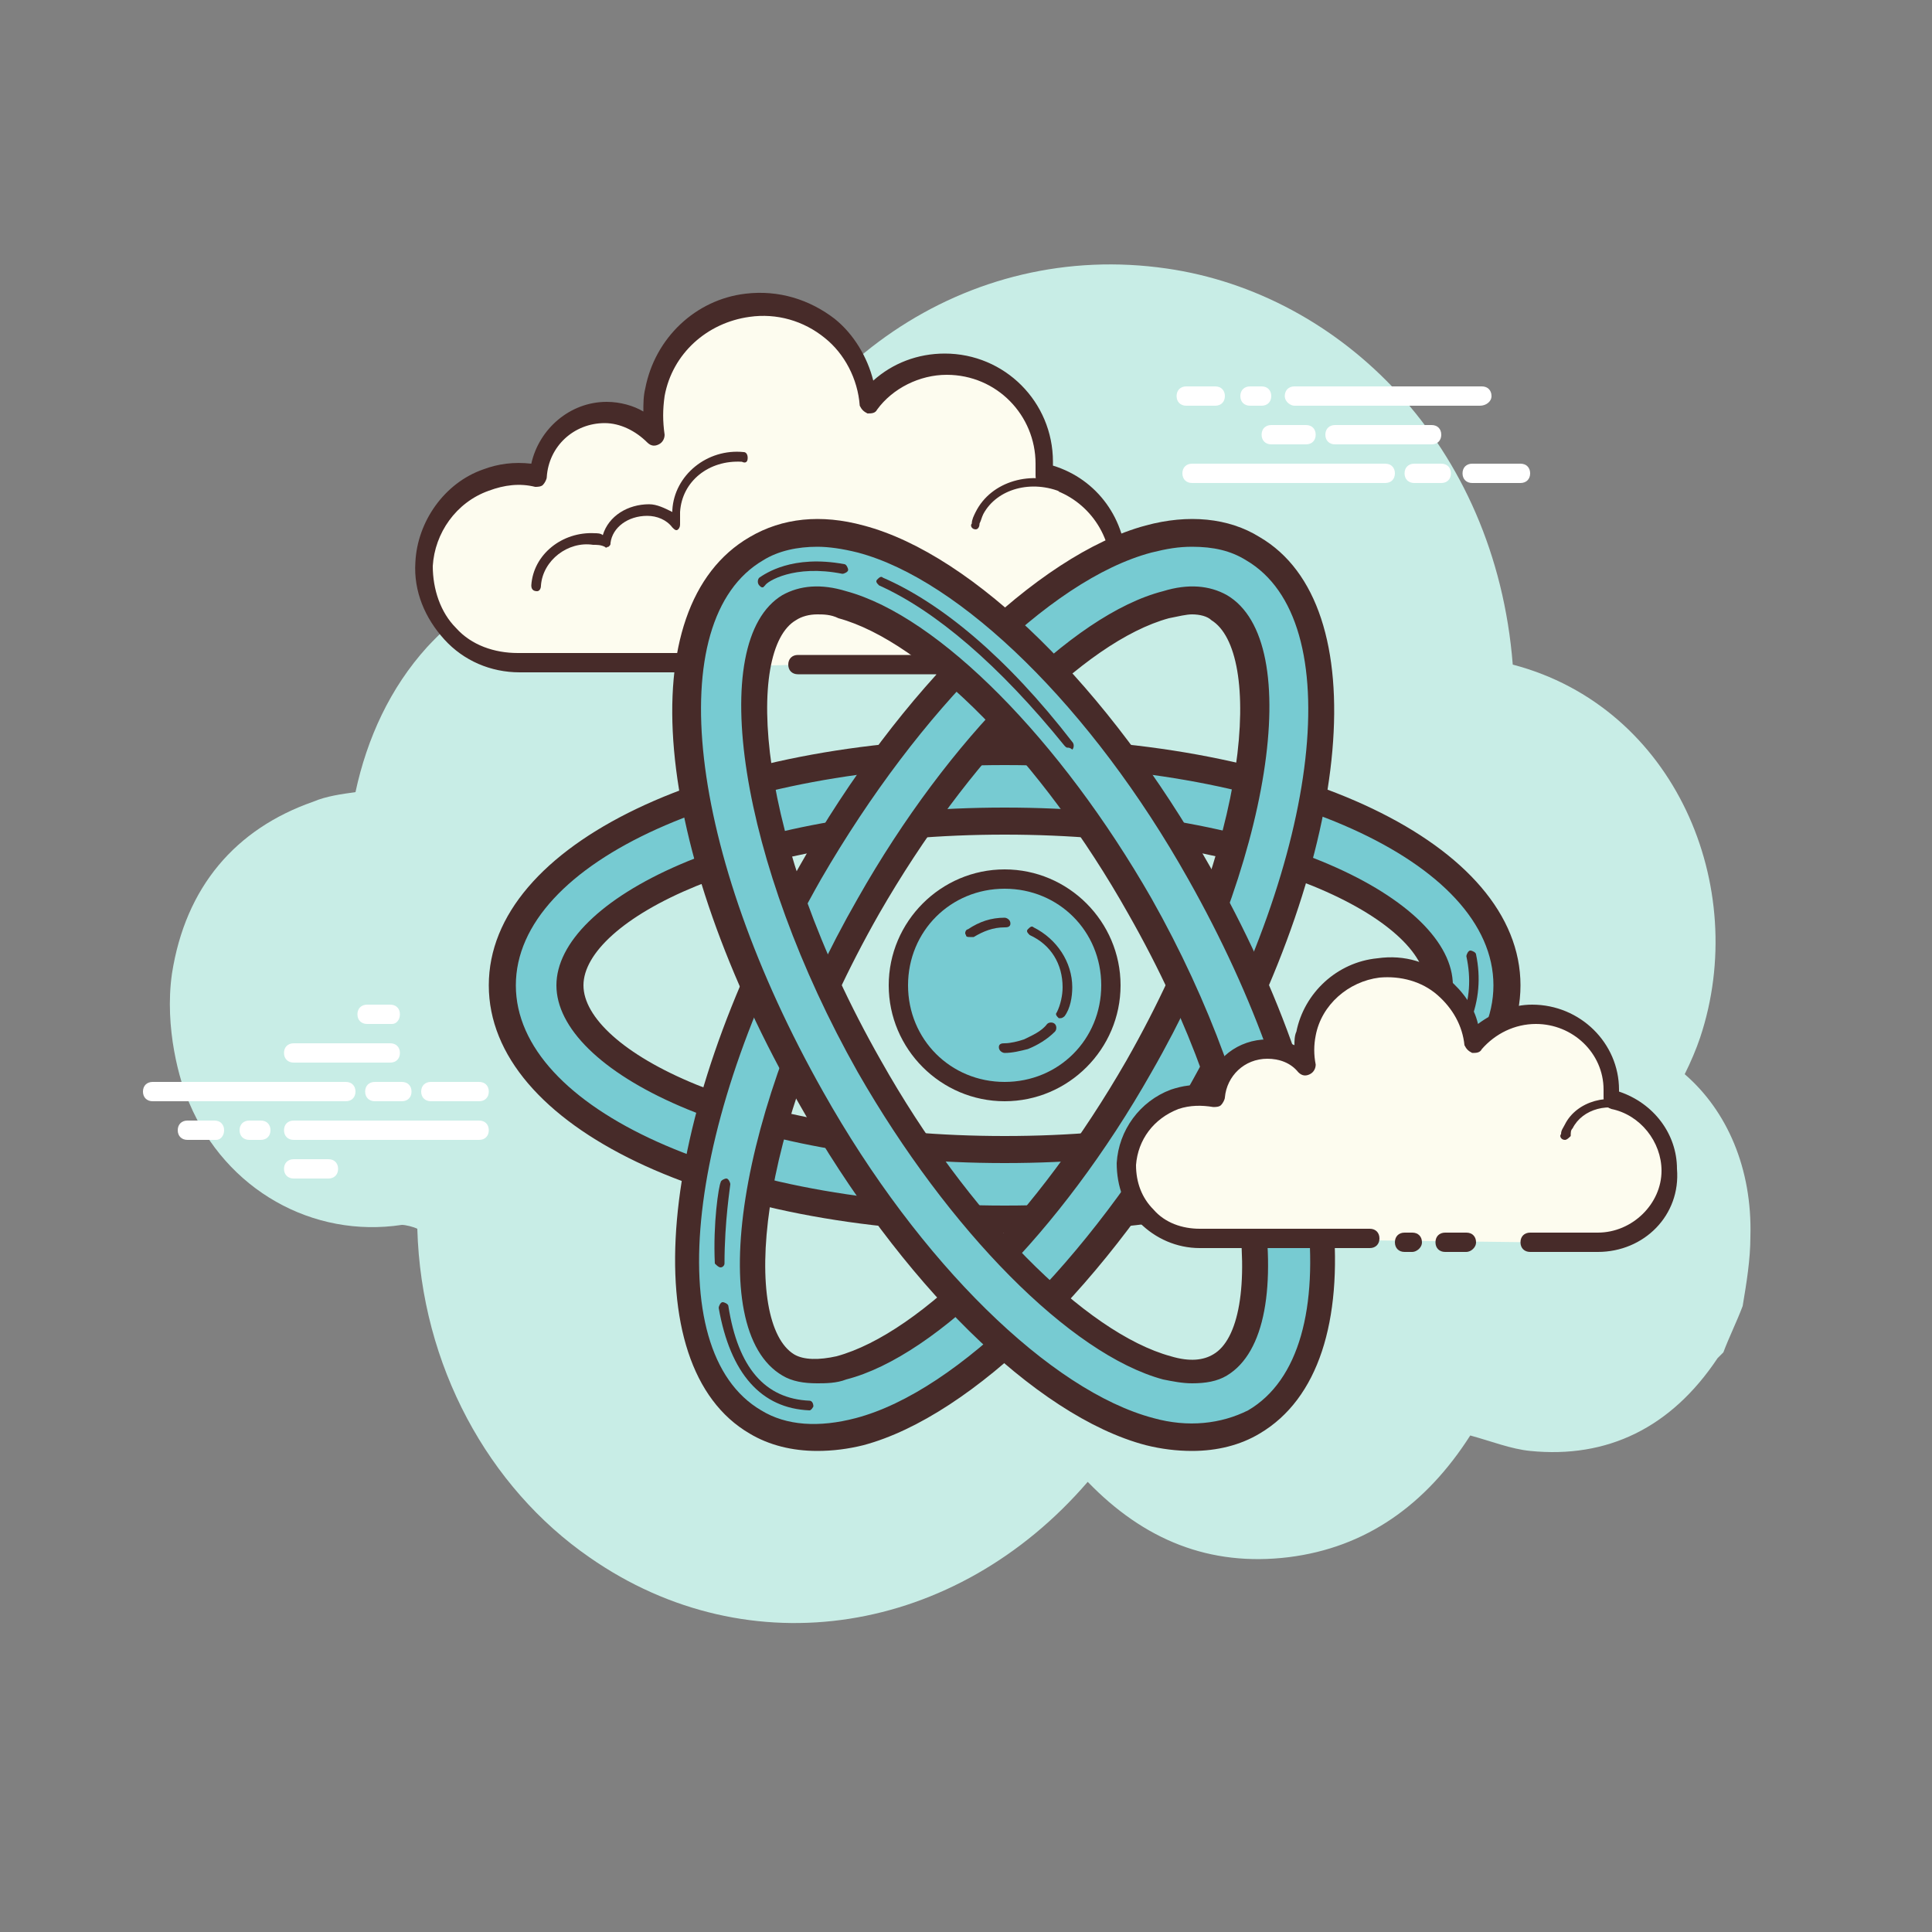 <svg xmlns="http://www.w3.org/2000/svg"  viewBox="0 0 100 100" width="200px" height="200px"><rect x="0" y="0" width="100" height="100" fill="#808080" stroke="none"/><path fill="#c8ede6" d="M87.2,55.6c0.3-0.6,0.6-1.3,0.8-1.9c2.6-7.8-1.3-17.1-9.7-19.3c-0.9-11.4-8.9-19.2-17.9-20.5 c-10.3-1.5-19.8,5-23,15.5c-3.8-1.3-7.5-1.2-11,0.9c-1.6,0.7-3,1.8-4.3,3.2c-1.9,2.1-3.1,4.7-3.7,7.5c-0.7,0.1-1.5,0.2-2.2,0.5 c-4,1.4-6.6,4.4-7.3,8.9c-0.4,2.8,0.4,5.6,0.9,6.7c1.9,4.5,6.4,7,11,6.3c0.2,0,0.6,0.1,0.8,0.2c0.2,7.1,3.7,13.4,8.9,17 c8.3,5.8,19,4,25.8-3.9c2.9,3,6.3,4.4,10.4,3.9c4-0.5,7.1-2.7,9.4-6.3c1.1,0.3,2.1,0.7,3.1,0.8c4,0.4,7.3-1.2,9.7-4.8 c0.1-0.1,0.2-0.2,0.3-0.3c0.3-0.8,0.7-1.6,1-2.4c0.2-1.2,0.4-2.4,0.4-3.6C90.7,60.5,89.4,57.5,87.2,55.6z"/><path fill="#fdfcef" d="M41.3,34.4c0,0,11.7,0,11.8,0c2.7,0,4.9-2.2,4.9-4.9c0-2.4-1.7-4.3-3.9-4.8c0-0.2,0-0.4,0-0.6 c0-2.8-2.3-5.1-5.1-5.1c-1.7,0-3.1,0.8-4,2c-0.2-3.1-3-5.5-6.3-5.1c-2.4,0.3-4.3,2.1-4.8,4.5c-0.1,0.8-0.1,1.5,0,2.2 c-0.6-0.7-1.5-1.1-2.6-1.1c-1.9,0-3.4,1.4-3.5,3.3c-0.8-0.2-1.8-0.2-2.7,0.2c-1.8,0.7-3.1,2.4-3.2,4.4c-0.1,2.8,2.1,5.1,4.9,5.1 c0.2,0,0.9,0,1.1,0h10.2"/><path fill="#472b29" d="M53.1,34.9H41.3c-0.3,0-0.5-0.2-0.5-0.5s0.2-0.5,0.5-0.5h11.8c2.4,0,4.4-2,4.4-4.4c0-2.1-1.5-3.9-3.5-4.3 c-0.3-0.1-0.4-0.3-0.4-0.6c0-0.2,0-0.4,0-0.6c0-2.5-2-4.6-4.6-4.6c-1.4,0-2.8,0.7-3.6,1.8c-0.1,0.2-0.3,0.2-0.5,0.2 c-0.2-0.1-0.3-0.2-0.4-0.4c-0.1-1.4-0.8-2.7-1.8-3.5c-1.1-0.9-2.5-1.3-3.9-1.1c-2.2,0.3-4,1.9-4.4,4.1c-0.1,0.7-0.1,1.3,0,2 c0,0.2-0.1,0.4-0.3,0.5c-0.2,0.1-0.4,0.1-0.6-0.1c-0.6-0.6-1.4-1-2.2-1c-1.6,0-2.9,1.2-3,2.8c0,0.1-0.1,0.3-0.2,0.4 c-0.1,0.1-0.3,0.1-0.4,0.1c-0.8-0.2-1.6-0.1-2.4,0.2c-1.7,0.6-2.8,2.2-2.9,3.9c0,1.2,0.4,2.4,1.2,3.2c0.8,0.9,2,1.3,3.2,1.3h11.3 c0.3,0,0.5,0.2,0.5,0.5s-0.2,0.5-0.5,0.5H26.9c-1.5,0-2.9-0.6-3.9-1.7c-1-1.1-1.6-2.5-1.5-4c0.1-2.1,1.5-4.1,3.5-4.8 c0.8-0.3,1.6-0.4,2.5-0.3c0.4-1.8,2-3.2,3.9-3.2c0.7,0,1.4,0.2,1.9,0.5c0-0.4,0-0.8,0.1-1.2c0.5-2.6,2.6-4.6,5.2-4.9 c1.7-0.2,3.3,0.3,4.6,1.3c1,0.8,1.7,2,2,3.2c1-0.9,2.3-1.4,3.7-1.4c3.1,0,5.6,2.5,5.6,5.6c0,0.1,0,0.2,0,0.2 c2.3,0.7,3.8,2.8,3.8,5.2C58.5,32.5,56.1,34.9,53.1,34.9z"/><path fill="#fdfcef" d="M38.5,23.7c-1.8-0.1-3.4,1.1-3.5,2.8c0,0.2,0,0.4,0,0.6c-0.3-0.4-0.9-0.7-1.5-0.7c-1.1-0.1-2,0.6-2.2,1.6 c-0.2-0.1-0.4-0.1-0.6-0.1c-1.6-0.1-2.9,1-3,2.4"/><path fill="#472b29" d="M27.8,30.6C27.8,30.6,27.8,30.6,27.8,30.6c-0.2,0-0.3-0.1-0.3-0.3c0.1-1.6,1.6-2.8,3.3-2.7 c0.1,0,0.3,0,0.4,0.1c0.3-1,1.3-1.6,2.4-1.6c0.4,0,0.8,0.2,1.2,0.4c0,0,0,0,0-0.1c0.1-1.8,1.8-3.2,3.7-3c0.1,0,0.2,0.1,0.2,0.3 s-0.1,0.3-0.3,0.2c-1.7-0.1-3.1,1-3.2,2.6c0,0.2,0,0.4,0,0.6c0,0.1,0,0.2-0.1,0.3s-0.2,0-0.3-0.1c-0.3-0.4-0.8-0.6-1.3-0.6 c-1,0-1.8,0.6-1.9,1.4c0,0.1,0,0.1-0.1,0.2c-0.1,0-0.1,0.1-0.2,0c-0.2-0.1-0.4-0.1-0.6-0.1C29.4,28,28.1,29,28,30.3 C28,30.5,27.9,30.6,27.8,30.6z"/><path fill="#fdfcef" d="M55.1,25.3c-1.7-0.8-3.7-0.2-4.4,1.3c-0.1,0.2-0.2,0.4-0.2,0.6"/><path fill="#472b29" d="M50.5,27.4C50.5,27.4,50.5,27.4,50.5,27.4c-0.2,0-0.3-0.2-0.2-0.3c0-0.2,0.1-0.4,0.2-0.6 c0.8-1.6,2.9-2.2,4.7-1.4c0.1,0.1,0.2,0.2,0.1,0.3c-0.1,0.1-0.2,0.2-0.3,0.1c-1.6-0.7-3.4-0.2-4.1,1.1c-0.1,0.2-0.1,0.3-0.2,0.5 C50.7,27.3,50.6,27.4,50.5,27.4z"/><path fill="#fff" d="M17.9,57h-10c-0.3,0-0.5-0.2-0.5-0.5S7.6,56,7.9,56h10c0.3,0,0.5,0.2,0.5,0.5S18.2,57,17.9,57z M21.3,56.5 c0-0.3-0.2-0.5-0.5-0.5h-1.4c-0.3,0-0.5,0.2-0.5,0.5s0.2,0.5,0.5,0.5h1.4C21.1,57,21.3,56.8,21.3,56.5z M25.3,56.5 c0-0.3-0.2-0.5-0.5-0.5h-2.5c-0.3,0-0.5,0.2-0.5,0.5S22,57,22.3,57h2.5C25.1,57,25.3,56.8,25.3,56.5z M25.3,58.5 c0-0.3-0.2-0.5-0.5-0.5h-9.6c-0.3,0-0.5,0.2-0.5,0.5s0.2,0.5,0.5,0.5h9.6C25.1,59,25.3,58.8,25.3,58.5z M14,58.5 c0-0.3-0.2-0.5-0.5-0.5h-0.6c-0.3,0-0.5,0.2-0.5,0.5s0.2,0.5,0.5,0.5h0.6C13.8,59,14,58.8,14,58.5z M11.6,58.5 c0-0.3-0.2-0.5-0.5-0.5H9.7c-0.3,0-0.5,0.2-0.5,0.5S9.4,59,9.7,59h1.5C11.4,59,11.6,58.8,11.6,58.5z M20.7,54.5 c0-0.3-0.2-0.5-0.5-0.5h-5c-0.3,0-0.5,0.2-0.5,0.5s0.2,0.5,0.5,0.5h5C20.5,55,20.7,54.8,20.7,54.5z M20.7,52.5 c0-0.3-0.2-0.5-0.5-0.5H19c-0.3,0-0.5,0.2-0.5,0.5S18.7,53,19,53h1.3C20.5,53,20.7,52.8,20.7,52.5z M17.5,60.5 c0-0.3-0.2-0.5-0.5-0.5h-1.8c-0.3,0-0.5,0.2-0.5,0.5s0.2,0.5,0.5,0.5H17C17.3,61,17.5,60.8,17.5,60.5z"/><path fill="#fff" d="M71.7,25h-10c-0.3,0-0.5-0.2-0.5-0.5s0.2-0.5,0.5-0.5h10c0.3,0,0.5,0.2,0.5,0.5S72,25,71.7,25z M75.1,24.5 c0-0.3-0.2-0.5-0.5-0.5h-1.4c-0.3,0-0.5,0.2-0.5,0.5s0.2,0.5,0.5,0.5h1.4C74.9,25,75.1,24.8,75.1,24.5z M79.2,24.5 c0-0.3-0.2-0.5-0.5-0.5h-2.5c-0.3,0-0.5,0.2-0.5,0.5s0.2,0.5,0.5,0.5h2.5C79,25,79.2,24.8,79.2,24.5z M77.2,20.5 c0-0.3-0.2-0.5-0.5-0.5H67c-0.3,0-0.5,0.2-0.5,0.5S66.8,21,67,21h9.6C76.9,21,77.2,20.8,77.2,20.5z M65.8,20.5 c0-0.3-0.2-0.5-0.5-0.5h-0.6c-0.3,0-0.5,0.2-0.5,0.5s0.2,0.5,0.5,0.5h0.6C65.6,21,65.8,20.8,65.8,20.5z M63.4,20.5 c0-0.3-0.2-0.5-0.5-0.5h-1.5c-0.3,0-0.5,0.2-0.5,0.5s0.2,0.5,0.5,0.5h1.5C63.2,21,63.4,20.8,63.4,20.5z M74.6,22.5 c0-0.3-0.2-0.5-0.5-0.5h-5c-0.3,0-0.5,0.2-0.5,0.5s0.2,0.5,0.5,0.5h5C74.4,23,74.6,22.8,74.6,22.5z M74.6,20.5 c0-0.3-0.2-0.5-0.5-0.5h-1.3c-0.3,0-0.5,0.2-0.5,0.5s0.2,0.5,0.5,0.5h1.3C74.4,21,74.6,20.8,74.6,20.5z M68.1,22.5 c0-0.3-0.2-0.5-0.5-0.5h-1.8c-0.3,0-0.5,0.2-0.5,0.5s0.2,0.5,0.5,0.5h1.8C67.9,23,68.1,22.8,68.1,22.5z"/><path fill="#77cbd2" d="M52,63.1c-14.8,0-26-5.2-26-12.1s11.2-12.1,26-12.1c14.8,0,26,5.2,26,12.1S66.8,63.1,52,63.1z M52,42.5 c-13.3,0-22.5,4.5-22.5,8.5s9.3,8.5,22.5,8.5S74.5,55,74.5,51S65.3,42.5,52,42.5z"/><path fill="#472b29" d="M52,63.8c-15.2,0-26.7-5.5-26.7-12.8S36.8,38.2,52,38.2S78.7,43.7,78.7,51S67.2,63.8,52,63.8z M52,39.6 c-14.2,0-25.3,5-25.3,11.4S37.8,62.4,52,62.4s25.3-5,25.3-11.4S66.2,39.6,52,39.6z M52,60.2c-13.9,0-23.2-4.8-23.2-9.2 s9.3-9.2,23.2-9.2s23.2,4.8,23.2,9.2S65.9,60.2,52,60.2z M52,43.2c-13.5,0-21.8,4.5-21.8,7.8s8.3,7.8,21.8,7.8s21.8-4.5,21.8-7.8 S65.5,43.2,52,43.2z"/><path fill="#77cbd2" d="M42.3,74.4c-1.2,0-2.2-0.3-3.2-0.8C33.4,70.2,34.6,58,42,45.2c5.1-9,12-15.8,17.5-17.2c2-0.5,3.9-0.4,5.4,0.5 c5.7,3.3,4.5,15.5-2.9,28.4c-5.1,9-12,15.8-17.5,17.2C43.7,74.3,43,74.4,42.3,74.4z M61.7,31.1c-0.4,0-0.9,0.1-1.3,0.2 c-4.6,1.2-10.8,7.5-15.4,15.6c-6.4,11.2-7.5,21.8-4.1,23.7c0.7,0.4,1.6,0.5,2.8,0.2c4.6-1.2,10.8-7.5,15.4-15.6 c6.4-11.2,7.5-21.8,4.1-23.7C62.8,31.2,62.3,31.1,61.7,31.1z"/><path fill="#472b29" d="M42.3,75.1c-1.3,0-2.5-0.3-3.5-0.9c-6-3.5-4.9-16.2,2.6-29.4c5.2-9.2,12.3-16.1,17.9-17.6 c2.2-0.6,4.3-0.4,5.9,0.6c6,3.5,4.9,16.2-2.6,29.4c-5.2,9.2-12.3,16.1-17.9,17.6C43.9,75,43.1,75.1,42.3,75.1z M61.7,28.3 c-0.7,0-1.3,0.1-2.1,0.3c-5.3,1.4-12,8.1-17.1,16.9c-7,12.3-8.4,24.4-3.1,27.5c1.3,0.8,3,0.9,4.9,0.4c5.3-1.4,12-8.1,17.1-16.9 c7-12.3,8.4-24.4,3.1-27.5C63.7,28.5,62.8,28.3,61.7,28.3z M42.3,71.6c-0.7,0-1.3-0.1-1.8-0.4c-4.1-2.4-2.3-13.9,3.9-24.7 c4.7-8.3,11.1-14.7,15.8-15.9c1.3-0.4,2.4-0.3,3.3,0.2c4.1,2.4,2.3,13.9-3.9,24.7c-4.7,8.3-11.1,14.7-15.8,15.9 C43.3,71.6,42.7,71.6,42.3,71.6z M61.7,31.8c-0.3,0-0.7,0.1-1.2,0.2c-4.4,1.2-10.4,7.3-15,15.3c-6.6,11.6-7,21.2-4.4,22.8 c0.5,0.3,1.3,0.3,2.2,0.1c4.4-1.2,10.4-7.3,15-15.3c6.6-11.6,7-21.2,4.4-22.8C62.5,31.9,62.1,31.8,61.7,31.8z"/><path fill="#77cbd2" d="M61.7,74.4c-0.7,0-1.5-0.1-2.2-0.3C54,72.6,47.1,65.8,42,56.8c-7.3-12.9-8.6-25.1-2.9-28.4 c1.5-0.9,3.4-1.1,5.4-0.5C50,29.4,56.9,36.2,62,45.2c7.3,12.9,8.6,25.1,2.9,28.4C64,74.1,62.9,74.4,61.7,74.4z M42.3,31.1 c-0.5,0-1,0.1-1.4,0.3c-3.3,1.9-2.3,12.5,4.1,23.7c4.6,8.1,10.8,14.4,15.4,15.6c1.1,0.3,2.1,0.3,2.8-0.2c3.3-1.9,2.3-12.5-4.1-23.7 c-4.6-8.1-10.8-14.4-15.4-15.6C43.1,31.1,42.7,31.1,42.3,31.1z"/><path fill="#472b29" d="M61.7,75.1c-0.8,0-1.6-0.1-2.4-0.3c-5.7-1.5-12.7-8.4-17.9-17.6c-7.7-13.4-8.8-25.8-2.6-29.4 c1.7-1,3.7-1.2,5.9-0.6c5.7,1.5,12.7,8.4,17.9,17.6c7.5,13.2,8.7,25.8,2.6,29.4C64.2,74.8,63,75.1,61.7,75.1z M42.3,28.3 c-1,0-2,0.2-2.8,0.7c-5.3,3.1-3.9,15.1,3.1,27.5c5,8.9,11.8,15.5,17.1,16.9c1.8,0.5,3.5,0.3,4.9-0.4c5.3-3.1,3.9-15.1-3.1-27.5 c-5-8.9-11.8-15.5-17.1-16.9C43.6,28.4,42.9,28.3,42.3,28.3z M61.7,71.6c-0.5,0-1-0.1-1.5-0.2c-4.8-1.3-11.1-7.7-15.8-15.9 c-6.1-10.8-7.9-22.3-3.9-24.7c0.9-0.5,2-0.6,3.3-0.2c4.8,1.3,11.1,7.7,15.8,15.9c6.1,10.8,7.9,22.3,3.9,24.7 C63,71.5,62.4,71.6,61.7,71.6z M42.3,31.8c-0.4,0-0.8,0.1-1.1,0.3c-2.6,1.5-2.2,11.2,4.4,22.8c4.5,8,10.6,14.1,15,15.3 c1,0.3,1.7,0.2,2.2-0.1c2.6-1.5,2.2-11.2-4.4-22.8c-4.5-8-10.6-14.1-15-15.3C43,31.8,42.6,31.8,42.3,31.8z"/><circle cx="52" cy="51" r="5.5" fill="#77cbd2"/><path fill="#472b29" d="M52,57c-3.3,0-6-2.7-6-6s2.7-6,6-6s6,2.7,6,6S55.3,57,52,57z M52,46c-2.8,0-5,2.2-5,5s2.2,5,5,5s5-2.2,5-5 S54.8,46,52,46z"/><path fill="#472b29" d="M52,54.5c-0.1,0-0.3-0.1-0.3-0.3S51.9,54,52,54c0.3,0,0.7-0.1,1-0.2c0.4-0.2,0.9-0.4,1.2-0.8 c0.1-0.1,0.3-0.1,0.4,0c0.1,0.1,0.1,0.3,0,0.4c-0.4,0.4-0.9,0.7-1.4,0.9C52.8,54.4,52.4,54.5,52,54.5z"/><g><path fill="#472b29" d="M54.9,52.7c0,0-0.1,0-0.1,0c-0.1-0.1-0.2-0.2-0.1-0.3c0.2-0.4,0.3-0.9,0.3-1.3c0-1.2-0.6-2.2-1.7-2.7 c-0.1-0.1-0.2-0.2-0.1-0.3c0.1-0.1,0.2-0.2,0.3-0.1c1.2,0.6,2,1.8,2,3.1c0,0.5-0.1,1.1-0.4,1.5C55.1,52.6,55,52.7,54.9,52.7z"/></g><g><path fill="#472b29" d="M50.2,48.5c-0.1,0-0.2,0-0.2-0.1c-0.1-0.1,0-0.3,0.1-0.3c0.6-0.4,1.2-0.6,1.9-0.6c0.1,0,0.3,0.1,0.3,0.3 S52.1,48,52,48c-0.6,0-1.1,0.2-1.6,0.5C50.3,48.5,50.3,48.5,50.2,48.5z"/></g><g><path fill="#472b29" d="M55.3,38.7c-0.1,0-0.1,0-0.2-0.1c-3.4-4.2-6.7-7-9.6-8.3c-0.1-0.1-0.2-0.2-0.1-0.3c0.1-0.1,0.2-0.2,0.3-0.1 c3,1.3,6.4,4.1,9.8,8.5c0.1,0.1,0.1,0.3,0,0.4C55.4,38.7,55.3,38.7,55.3,38.7z"/></g><g><path fill="#472b29" d="M39.5,30.4c-0.1,0-0.1,0-0.2-0.1c-0.1-0.1-0.1-0.3,0-0.4c0.3-0.2,1.7-1.2,4.4-0.7c0.1,0,0.2,0.2,0.2,0.3 c0,0.1-0.2,0.2-0.3,0.2c-2.5-0.5-3.9,0.4-4,0.6C39.6,30.3,39.5,30.4,39.5,30.4z"/></g><g><path fill="#472b29" d="M73.6,56.1c-0.1,0-0.1,0-0.2-0.1c-0.1-0.1-0.1-0.3,0-0.4c2.2-1.8,3-3.8,2.5-6.1c0-0.1,0.1-0.3,0.2-0.3 c0.1,0,0.3,0.1,0.3,0.2c0.5,2.4-0.4,4.7-2.7,6.6C73.7,56.1,73.7,56.1,73.6,56.1z"/></g><g><path fill="#472b29" d="M69.6,58.3c-0.1,0-0.2-0.1-0.2-0.2c0-0.1,0-0.3,0.2-0.3c0,0,1.3-0.4,2.7-1.3c0.1-0.1,0.3,0,0.3,0.1 c0.1,0.1,0,0.3-0.1,0.3C71,57.9,69.7,58.3,69.6,58.3C69.7,58.3,69.6,58.3,69.6,58.3z"/></g><g><path fill="#472b29" d="M41.9,73C41.9,73,41.9,73,41.9,73c-2.5-0.1-4.1-1.9-4.7-5.3c0-0.1,0.1-0.3,0.2-0.3c0.1,0,0.3,0.1,0.3,0.2 c0.5,3.2,1.9,4.8,4.2,4.9c0.1,0,0.2,0.1,0.2,0.3C42.1,72.8,42,73,41.9,73z"/></g><g><path fill="#472b29" d="M37.3,65.6c-0.1,0-0.2-0.1-0.3-0.2c-0.1-2.1,0.2-4,0.3-4.2c0-0.1,0.2-0.2,0.3-0.2c0.1,0,0.2,0.2,0.2,0.3 c0,0.1-0.3,1.9-0.3,4.1C37.5,65.5,37.4,65.6,37.3,65.6C37.3,65.6,37.3,65.6,37.3,65.6z"/></g><g><path fill="#fdfcef" d="M79.2,64.3c1.9,0,3.5,0,3.5,0c2.1,0,3.8-1.7,3.8-3.7c0-1.8-1.3-3.3-3-3.7c0-0.2,0-0.3,0-0.5 c0-2.1-1.8-3.9-4-3.9c-1.3,0-2.4,0.6-3.2,1.5c-0.2-2.4-2.4-4.2-4.9-3.9c-1.9,0.2-3.4,1.6-3.7,3.4c-0.1,0.6-0.1,1.1,0,1.7 c-0.5-0.5-1.2-0.9-2-0.9c-1.4,0-2.6,1.1-2.7,2.5c-0.7-0.1-1.4-0.1-2.1,0.1c-1.4,0.5-2.5,1.9-2.5,3.4c-0.1,2.1,1.7,3.9,3.8,3.9 c0.2,0,0.7,0,0.9,0h7.9 M72.7,64.3h0.4"/><path fill="#472b29" d="M82.7,64.8h-3.5c-0.3,0-0.5-0.2-0.5-0.5s0.2-0.5,0.5-0.5h3.5c1.8,0,3.3-1.5,3.3-3.2c0-1.5-1.1-2.9-2.6-3.2 c-0.3-0.1-0.4-0.3-0.4-0.6c0-0.1,0-0.3,0-0.4c0-1.9-1.6-3.4-3.5-3.4c-1.1,0-2.1,0.5-2.8,1.3c-0.1,0.2-0.3,0.2-0.5,0.2 c-0.2-0.1-0.3-0.2-0.4-0.4c-0.1-1-0.6-1.9-1.4-2.6c-0.8-0.7-1.9-1-3-0.9c-1.6,0.2-3,1.4-3.3,3c-0.1,0.5-0.1,1,0,1.5 c0,0.2-0.1,0.4-0.3,0.5c-0.2,0.1-0.4,0.1-0.6-0.1c-0.4-0.5-1-0.7-1.6-0.7c-1.2,0-2.1,0.9-2.2,2c0,0.1-0.1,0.3-0.2,0.4 c-0.1,0.1-0.3,0.1-0.4,0.1c-0.6-0.1-1.2-0.1-1.8,0.1c-1.3,0.5-2.1,1.6-2.2,2.9c0,0.9,0.3,1.7,0.9,2.3c0.6,0.7,1.5,1,2.4,1h8.8 c0.3,0,0.5,0.2,0.5,0.5s-0.2,0.5-0.5,0.5h-8.8c-1.2,0-2.3-0.5-3.1-1.3c-0.8-0.8-1.2-1.9-1.2-3.1c0.1-1.7,1.2-3.2,2.8-3.8 c0.6-0.2,1.2-0.3,1.9-0.2c0.3-1.4,1.6-2.4,3.1-2.4c0.5,0,1,0.1,1.4,0.3c0-0.2,0-0.5,0.1-0.7c0.4-2,2.1-3.6,4.2-3.8 c1.4-0.2,2.7,0.2,3.7,1.1c0.7,0.6,1.3,1.4,1.5,2.3c0.8-0.6,1.8-1,2.8-1c2.5,0,4.5,2,4.5,4.4c0,0,0,0.1,0,0.1c1.8,0.6,3,2.2,3,4 C87,62.9,85.1,64.8,82.7,64.8z M73.1,64.8h-0.4c-0.3,0-0.5-0.2-0.5-0.5s0.2-0.5,0.5-0.5h0.4c0.3,0,0.5,0.2,0.5,0.5 S73.3,64.8,73.1,64.8z"/><g><path fill="#472b29" d="M81,59C81,59,81,59,81,59c-0.2,0-0.3-0.2-0.2-0.3c0-0.2,0.1-0.3,0.2-0.5c0.6-1.2,2.3-1.7,3.7-1 c0.1,0.1,0.2,0.2,0.1,0.3c-0.1,0.1-0.2,0.2-0.3,0.1c-1.2-0.6-2.6-0.2-3.1,0.8c-0.1,0.1-0.1,0.2-0.1,0.4C81.2,58.9,81.1,59,81,59z"/></g><g><path fill="#472b29" d="M75.9,64.8h-1.1c-0.3,0-0.5-0.2-0.5-0.5s0.2-0.5,0.5-0.5h1.1c0.3,0,0.5,0.2,0.5,0.5S76.1,64.8,75.9,64.8z"/></g></g></svg>